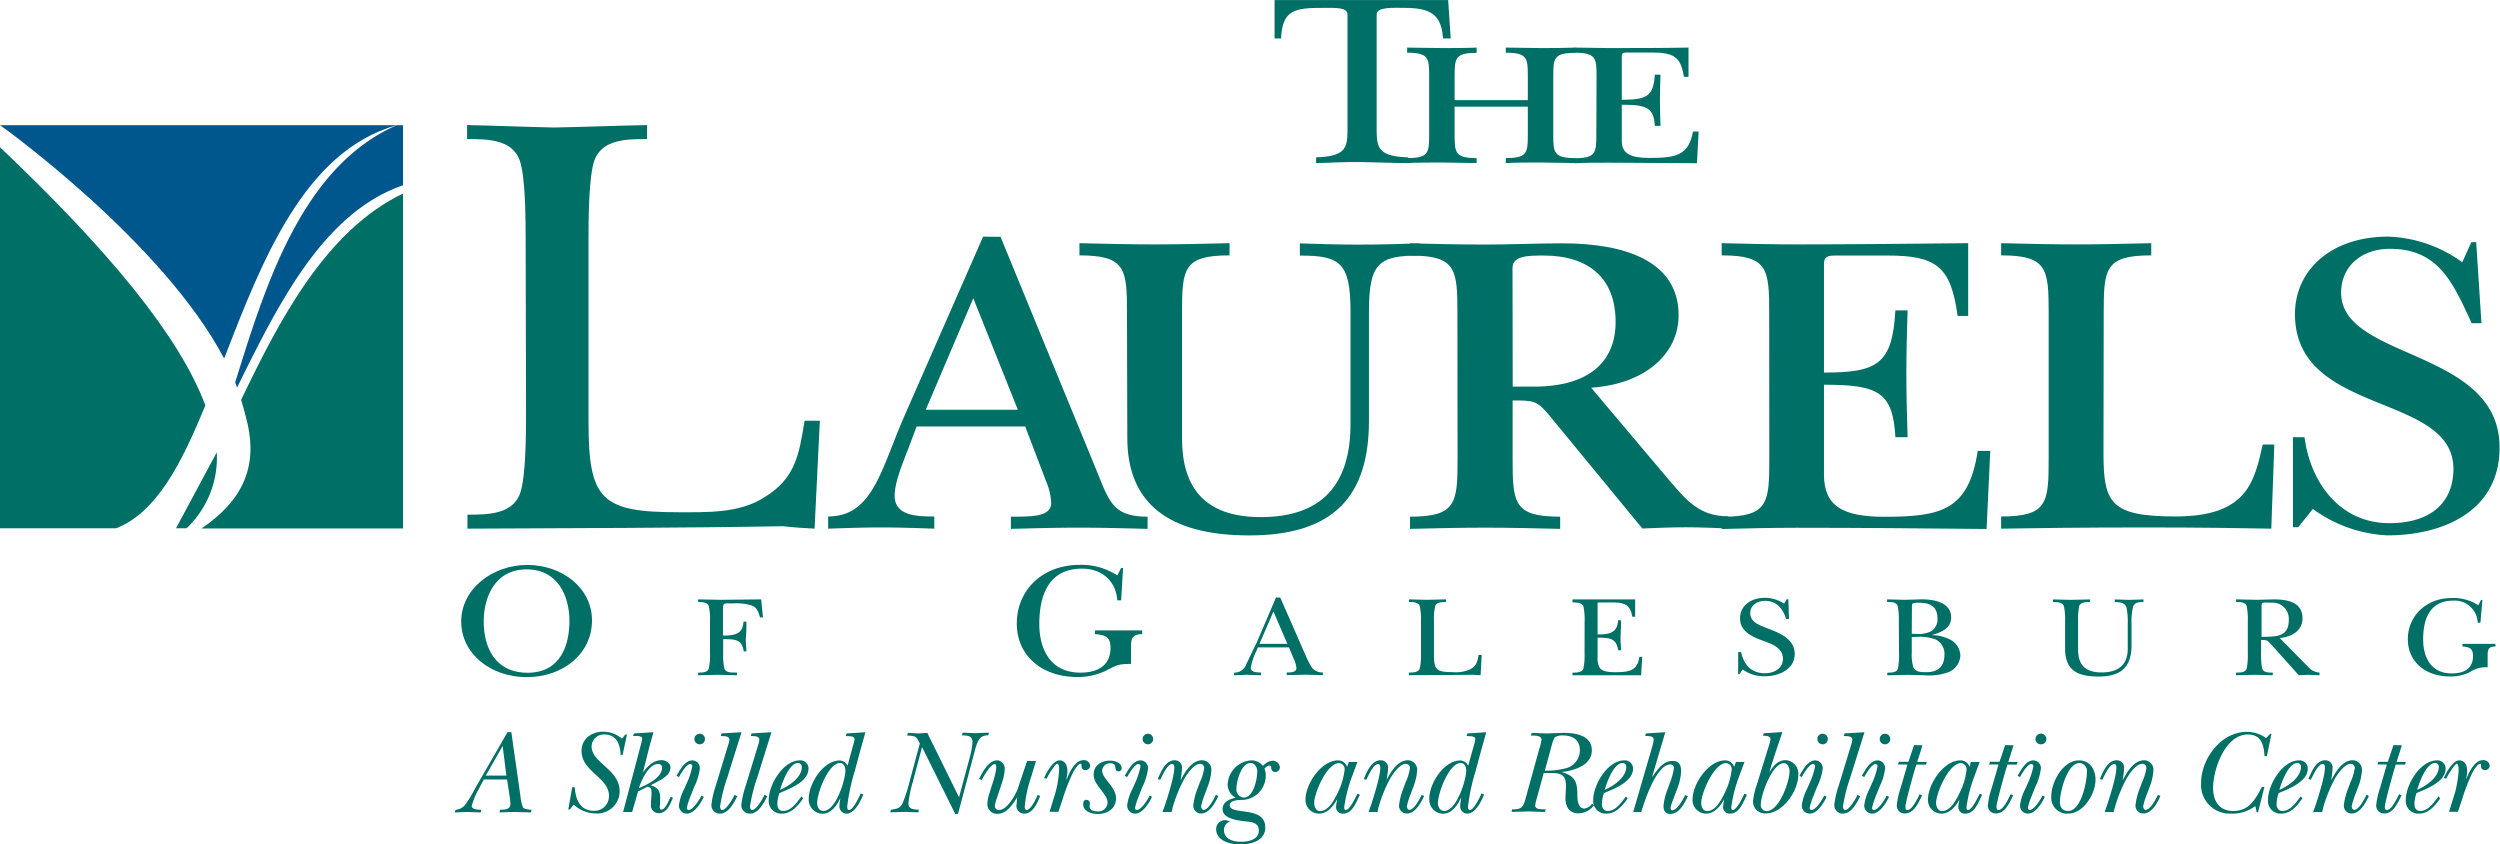 <svg id="Layer_1" data-name="Layer 1" xmlns="http://www.w3.org/2000/svg" viewBox="0 0 473.32 159.86"><defs><style>.cls-1,.cls-4{fill:#007066;}.cls-2,.cls-3{fill:#00578e;}.cls-3,.cls-4{fill-rule:evenodd;}</style></defs><title>Logo-LaurelsGalesburg</title><path class="cls-1" d="M166.74,214.83a7.57,7.57,0,0,0,.46,2c.31.43,1.15.43,1.63.48l-.14.5-3-.09c-1,0-2,.06-2.93.09l.11-.5c.89-.07,1.95,0,1.95-1.11a9.32,9.32,0,0,0-.13-1.37l-.5-3.26h-4.4l-1,1.88a14,14,0,0,0-1.3,3.15c0,.71,1.43.68,1.84.71l-.13.5-2.59-.09-2.31.09.13-.5a2.62,2.62,0,0,0,1.77-.87,21.38,21.38,0,0,0,1.91-3.13l6.17-10.71H165Zm-2.68-4-.7-5.61-3.2,5.61Z" transform="translate(-68.19 -63.99)"/><path class="cls-1" d="M186.6,203.05h.29l-.82,3.86h-.38c-.07-2.18-.91-3.86-3.07-3.86a2.3,2.3,0,0,0-2.42,2.29c0,3.09,5.31,4.31,5.31,8.46A4.25,4.25,0,0,1,181,218a6.2,6.2,0,0,1-4.2-1.68l-.72.93h-.3l.75-4.22H177c.18,2.38,1,4.47,3.72,4.47a2.75,2.75,0,0,0,2.76-2.86c0-3.47-5.19-4.56-5.19-8.47,0-2.31,1.93-3.65,4.08-3.65a5.4,5.4,0,0,1,3.56,1.32Z" transform="translate(-68.19 -63.99)"/><path class="cls-1" d="M189,213.83l-1.13,3.9h-1.71l3.45-13.07a3.56,3.56,0,0,0,.16-.84c0-.63-1.45-.48-1.72-.48l.16-.49,3.7-.23c-.25.93-.53,1.86-.78,2.79l-1.22,4.86,0,0c.82-1.16,2-2.36,3.52-2.36.79,0,1.7.55,1.7,1.38,0,1.78-2.45,2.59-3.74,3.39,1.66.45,1.86,1.4,1.77,2.92l0,.66c-.05.27-.19,1,.29,1,.75,0,1.38-1.83,1.73-2.42l.43.18c-.55,1.22-1.12,2.93-2.73,2.93a1.46,1.46,0,0,1-1.45-1.57c0-.77.11-1.54.11-2.31s-.11-1-.77-1.14Zm4.54-4.5a.68.68,0,0,0-.75-.7c-1.77,0-3.2,3.11-3.63,4.56C190.68,212.58,193.54,211.22,193.54,209.33Z" transform="translate(-68.19 -63.99)"/><path class="cls-1" d="M198.42,211.81a14.39,14.39,0,0,0,.84-2.72.42.42,0,0,0-.39-.46c-.7,0-1.81,1.86-2.13,2.48l-.46-.25c.66-1.12,1.59-2.91,3-2.91a1.46,1.46,0,0,1,1.41,1.54,10.86,10.86,0,0,1-1.07,3.48l-.72,1.83a12.27,12.27,0,0,0-.68,2.16.37.37,0,0,0,.34.38c.86,0,2.09-2,2.43-2.72l.45.23c-.57,1.18-1.75,3.18-3.22,3.18a1.51,1.51,0,0,1-1.48-1.64,9.56,9.56,0,0,1,1-3.06Zm1.24-7.9a1,1,0,1,1,1,1A1,1,0,0,1,199.66,203.91Z" transform="translate(-68.19 -63.99)"/><path class="cls-1" d="M205.88,211.22a29.55,29.55,0,0,0-1.36,5.47c0,.27.09.65.43.65.75,0,2-2.17,2.32-2.85l.52.25c-.66,1.24-1.64,3.29-3.31,3.29a1.59,1.59,0,0,1-1.59-1.8,18,18,0,0,1,.86-3.63l2.31-7.6a4.22,4.22,0,0,0,.23-.93c0-.82-1.11-.68-1.63-.73l.13-.49,3.79-.23Z" transform="translate(-68.19 -63.99)"/><path class="cls-1" d="M211.55,211.22a29.55,29.55,0,0,0-1.36,5.47c0,.27.09.65.43.65.75,0,2-2.17,2.32-2.85l.52.25c-.66,1.24-1.63,3.29-3.31,3.29a1.59,1.59,0,0,1-1.59-1.8,18,18,0,0,1,.86-3.63l2.32-7.6a4.84,4.84,0,0,0,.22-.93c0-.82-1.11-.68-1.63-.73l.14-.49,3.78-.23Z" transform="translate(-68.19 -63.99)"/><path class="cls-1" d="M220.27,215.1c-.93,1.38-2.23,2.93-4,2.93a2.39,2.39,0,0,1-2.54-2.59c0-2.86,2.72-7.49,5.9-7.49a1.53,1.53,0,0,1,1.63,1.57c0,2.38-3.34,3.72-5.15,4.47l-.36.16a6.85,6.85,0,0,0-.39,2.08c0,.71.34,1.3,1.11,1.3,1.52,0,2.61-1.64,3.43-2.73Zm-.3-5.9a.67.67,0,0,0-.7-.75c-1.66,0-3,3.72-3.38,5.08C217.5,212.83,220,211.22,220,209.2Z" transform="translate(-68.19 -63.99)"/><path class="cls-1" d="M229.68,205.18a8.34,8.34,0,0,0,.3-1.27c0-.63-1.2-.52-1.66-.57l.16-.49,3.56-.23-1.09,3.9-.95,3.54a36.85,36.85,0,0,0-1.41,6.63c0,.22,0,.65.37.65.75,0,1.9-2.45,2.18-3.13l.49.19c-.47,1.24-1.63,3.63-3.17,3.63a1.37,1.37,0,0,1-1.34-1.53,7.68,7.68,0,0,1,.2-1.45l0,0c-.66,1.31-1.7,3-3.38,3a2.66,2.66,0,0,1-2.63-2.91c0-2.79,2.74-7.17,5.87-7.17a1.71,1.71,0,0,1,1.48,1ZM222.9,216c0,.72.34,1.52,1.2,1.52,2.34,0,4.15-5.9,4.15-7.65,0-.64-.29-1.43-1-1.43C225,208.45,222.9,214.17,222.9,216Z" transform="translate(-68.19 -63.99)"/><path class="cls-1" d="M242.34,204.75c-.74-1.38-.74-1.43-2.4-1.5l.14-.5,2,.1,1.68-.1,6,12.19,2-7.42a15.59,15.59,0,0,0,.55-3c0-1.27-.93-1.25-2-1.32l.14-.5,2.43.1,2.54-.1-.11.5c-1.68,0-2,1.07-2.45,2.5l-3.29,12.39h-.53l-6.28-12.66L241,212.06a23,23,0,0,0-.82,4c0,1.2,1.07,1.18,2,1.23l-.14.5-2.67-.09-2.61.09.11-.5c1-.14,1.68-.21,2.18-1.18a28.06,28.06,0,0,0,1.38-4.27Z" transform="translate(-68.19 -63.99)"/><path class="cls-1" d="M256.87,215.26a5.14,5.14,0,0,0-.32,1.34.73.73,0,0,0,.81.74c1.48,0,2.93-2.63,3.45-3.81l1.84-5.47h1.68l-.86,2.86a24.35,24.35,0,0,0-1.27,5.77c0,.22.07.65.38.65.75,0,1.84-2.17,2.05-2.85l.49.18c-.45,1.25-1.4,3.36-2.94,3.36a1.46,1.46,0,0,1-1.53-1.73c.05-.45.07-.93.12-1.38l0,0c-.81,1.34-2,3.16-3.74,3.16a1.85,1.85,0,0,1-1.91-1.89,7,7,0,0,1,.43-2.11l.41-1.34a16.51,16.51,0,0,0,.82-3.08c0-.23.16-1-.25-1-.84,0-2.13,2.36-2.47,3l-.48-.22c.64-1.32,1.77-3.5,3.45-3.5a1.55,1.55,0,0,1,1.38,1.68,9.62,9.62,0,0,1-.54,2.63Z" transform="translate(-68.19 -63.99)"/><path class="cls-1" d="M265.87,211.29c.41-1,1.71-3.34,2.91-3.34s1.52,1.2,1.5,2.11c0,.5-.14,1-.19,1.5l.05,0c.48-1.27,1.57-3.65,3.18-3.65a1.16,1.16,0,0,1,1.27,1.05.87.87,0,0,1-.89.83.7.7,0,0,1-.75-.72c0-.14.05-.48-.16-.48-.47,0-1.24,1.23-1.42,1.59a37.35,37.35,0,0,0-2.07,5.36l-.73,2.15H266.9l1.15-3.74a21.46,21.46,0,0,0,.66-4.11c0-.2.05-1.25-.36-1.25s-1.8,2.32-2,2.84Z" transform="translate(-68.19 -63.99)"/><path class="cls-1" d="M278.35,208c.84,0,2.2.36,2.2,1.43a.55.55,0,0,1-.56.59c-1.16,0,0-1.52-1.61-1.52a1.45,1.45,0,0,0-1.52,1.38c0,1.59,2.58,3,2.63,5.22,0,2-1.64,3-3.47,3-1.12,0-2.75-.46-2.75-1.84,0-.43.14-.84.59-.84a.68.68,0,0,1,.68.68c0,.2-.07.41-.07.61,0,.68.87.89,1.41.89a1.74,1.74,0,0,0,2-1.71c0-1.58-2.63-3.24-2.63-5.19C275.22,208.88,276.72,208,278.35,208Z" transform="translate(-68.19 -63.99)"/><path class="cls-1" d="M283.28,211.81a14.39,14.39,0,0,0,.84-2.72.42.42,0,0,0-.39-.46c-.7,0-1.82,1.86-2.13,2.48l-.46-.25c.66-1.12,1.59-2.91,3-2.91a1.46,1.46,0,0,1,1.41,1.54,10.86,10.86,0,0,1-1.07,3.48l-.72,1.83a12.27,12.27,0,0,0-.68,2.16.37.37,0,0,0,.34.38c.86,0,2.09-2,2.43-2.72l.45.23c-.57,1.18-1.75,3.18-3.22,3.18a1.51,1.51,0,0,1-1.48-1.64,9.56,9.56,0,0,1,1-3.06Zm1.24-7.9a1,1,0,1,1,1,1A1,1,0,0,1,284.52,203.91Z" transform="translate(-68.19 -63.99)"/><path class="cls-1" d="M290,217.73h-1.71l.5-1.43c.53-1.59,1.73-5.38,1.73-6.94,0-.25,0-.73-.43-.73-.91,0-1.89,2.34-2.25,3l-.45-.16c.59-1.32,1.43-3.54,3.2-3.54a1.38,1.38,0,0,1,1.38,1.57,14.34,14.34,0,0,1-.18,1.68l-.07.4.05.05c.77-1.5,2.08-3.7,4-3.7a1.78,1.78,0,0,1,1.77,1.84,10.42,10.42,0,0,1-.77,3.33l-.41,1.09a15.71,15.71,0,0,0-.77,2.45c0,.25.16.68.48.68.91,0,2-2.13,2.31-2.85l.48.22c-.59,1.25-1.68,3.32-3.24,3.32a1.47,1.47,0,0,1-1.5-1.62,12.2,12.2,0,0,1,.84-3.2l.41-1.11a9.56,9.56,0,0,0,.81-2.7.77.77,0,0,0-.77-.77c-1.22,0-2.54,2-3.06,2.93a27.26,27.26,0,0,0-2.18,5.47Z" transform="translate(-68.19 -63.99)"/><path class="cls-1" d="M303,223.86c-1.86,0-4.56-.64-4.56-2.91a1.68,1.68,0,0,1,1.68-1.68,1.83,1.83,0,0,1,.91.28,1.62,1.62,0,0,0-1.11,1.56c0,1.79,1.75,2.25,3.27,2.25,1.36,0,3.33-.41,3.33-2.11s-1.7-1.64-2.86-1.79-4-.48-4-2.27c0-1.37,1.34-1.93,2.47-2.16a2.94,2.94,0,0,1-1.52-2.43,4.81,4.81,0,0,1,4.43-4.65,2.73,2.73,0,0,1,2.27,1.07,2.58,2.58,0,0,1,1.77-1,1.36,1.36,0,0,1,1.43,1.23.91.91,0,0,1-.89.91.77.77,0,0,1-.75-.68c0-.28,0-.55-.34-.55s-.7.34-.95.57a3.11,3.11,0,0,1,.25,1.2,4.62,4.62,0,0,1-4.36,4.74c-.65,0-2.45,0-2.45,1,0,2,6.72,0,6.72,4.22C307.76,223.15,305.08,223.86,303,223.86Zm3.23-13.78c0-.79-.43-1.63-1.3-1.63-1.74,0-2.65,3.49-2.65,4.88a1.49,1.49,0,0,0,1.41,1.66C305.51,215,306.22,211.49,306.22,210.08Z" transform="translate(-68.19 -63.99)"/><path class="cls-1" d="M323.57,208.25h1.62l-1,2.7a26.3,26.3,0,0,0-1.5,5.85c0,.2,0,.54.29.54.78,0,1.86-2.4,2.21-3.08l.47.2c-.68,1.32-1.41,3.57-3.15,3.57a1.23,1.23,0,0,1-1.36-1.3,7.56,7.56,0,0,1,.2-1.29l-.05-.05c-.7,1.25-1.81,2.64-3.38,2.64a2.56,2.56,0,0,1-2.56-2.68c0-2.93,3-7.4,6.15-7.4a1.78,1.78,0,0,1,1.72,1.23ZM317,216c0,.68.32,1.55,1.12,1.55,1.61,0,2.72-2.16,3.33-3.45a12.79,12.79,0,0,0,1.32-4.43,1.13,1.13,0,0,0-1.07-1.2C319.42,208.45,317,214.15,317,216Z" transform="translate(-68.19 -63.99)"/><path class="cls-1" d="M329,217.73h-1.7l.5-1.43c.52-1.59,1.72-5.38,1.72-6.94,0-.25,0-.73-.43-.73-.9,0-1.88,2.34-2.24,3l-.46-.16c.59-1.32,1.43-3.54,3.2-3.54a1.39,1.39,0,0,1,1.39,1.57,14.4,14.4,0,0,1-.19,1.68l-.06.4,0,.05c.77-1.5,2.09-3.7,4-3.7a1.79,1.79,0,0,1,1.77,1.84,10.69,10.69,0,0,1-.77,3.33l-.41,1.09a14.72,14.72,0,0,0-.77,2.45c0,.25.16.68.48.68.9,0,2-2.13,2.31-2.85l.48.22c-.59,1.25-1.68,3.32-3.25,3.32a1.46,1.46,0,0,1-1.49-1.62,12.58,12.58,0,0,1,.83-3.2l.41-1.11a9.58,9.58,0,0,0,.82-2.7.77.77,0,0,0-.77-.77c-1.23,0-2.54,2-3.07,2.93a27.23,27.23,0,0,0-2.17,5.47Z" transform="translate(-68.19 -63.99)"/><path class="cls-1" d="M347.22,205.18a8.3,8.3,0,0,0,.29-1.27c0-.63-1.2-.52-1.65-.57l.15-.49,3.57-.23-1.09,3.9-.95,3.54a36,36,0,0,0-1.41,6.63c0,.22,0,.65.36.65.75,0,1.91-2.45,2.18-3.13l.5.19c-.48,1.24-1.63,3.63-3.18,3.63a1.37,1.37,0,0,1-1.34-1.53,7.68,7.68,0,0,1,.21-1.45l-.05,0c-.66,1.31-1.7,3-3.38,3a2.66,2.66,0,0,1-2.63-2.91c0-2.79,2.74-7.17,5.88-7.17a1.7,1.7,0,0,1,1.47,1ZM340.43,216c0,.72.34,1.52,1.21,1.52,2.33,0,4.15-5.9,4.15-7.65,0-.64-.3-1.43-1.05-1.43C342.52,208.45,340.43,214.17,340.43,216Z" transform="translate(-68.19 -63.99)"/><path class="cls-1" d="M359.61,205.8a10.38,10.38,0,0,0,.43-1.75c0-.91-1.45-.77-2-.8l.14-.5,2.9.1,2.77-.1c2.27-.06,5.72.3,5.72,3.32,0,2.86-3.47,3.85-5.74,4.08v0c2.49.7,3,1.84,3,4.26,0,.93.07,2.66,1.34,2.66a2,2,0,0,0,1.43-.91l.4.25a3.72,3.72,0,0,1-3,1.57c-1.79,0-2.49-1.46-2.42-3l.09-2.13c0-2.16-.87-2.5-2.84-2.5l-1.38,0-1.18,4.36a12.4,12.4,0,0,0-.43,1.75c0,.86,1.18.72,2,.75l-.16.5c-1,0-2.06-.07-3.15-.09l-3.16.09.12-.5c2,.09,2.15-.64,2.61-2.32Zm1.06,4.1a14.91,14.91,0,0,0,4.16-.5A3.51,3.51,0,0,0,367.3,206c0-2-1.43-2.77-3.25-2.77a2.73,2.73,0,0,0-1.52.37,5.36,5.36,0,0,0-.45,1.11Z" transform="translate(-68.19 -63.99)"/><path class="cls-1" d="M376.37,215.1c-.93,1.38-2.22,2.93-4,2.93a2.39,2.39,0,0,1-2.54-2.59c0-2.86,2.73-7.49,5.9-7.49a1.54,1.54,0,0,1,1.64,1.57c0,2.38-3.34,3.72-5.15,4.47l-.37.16a7.16,7.16,0,0,0-.38,2.08c0,.71.34,1.3,1.11,1.3,1.52,0,2.61-1.64,3.43-2.73Zm-.29-5.9a.67.67,0,0,0-.7-.75c-1.66,0-3,3.72-3.38,5.08C373.61,212.83,376.08,211.22,376.08,209.2Z" transform="translate(-68.19 -63.99)"/><path class="cls-1" d="M384.36,212.17a12.31,12.31,0,0,0,.75-2.74.66.66,0,0,0-.68-.71c-2.47,0-4.56,6.11-5.13,7.83l-.38,1.18H377.4l3.6-12.37a7,7,0,0,0,.28-1.29c0-.73-.75-.7-1.28-.73h-.33l.13-.49,3.68-.23L381,211l.05.05c.88-1.27,2-3,3.81-3,1.27,0,1.63.86,1.61,2a10.14,10.14,0,0,1-.72,3.22l-1,2.68c-.07.21-.59,1.45.07,1.45.9,0,2.06-2.13,2.42-2.88l.5.21c-.57,1.31-1.65,3.36-3.29,3.36-1,0-1.31-.66-1.31-1.5a11,11,0,0,1,.77-3.16Z" transform="translate(-68.19 -63.99)"/><path class="cls-1" d="M396.86,208.25h1.61l-1,2.7a25.77,25.77,0,0,0-1.5,5.85c0,.2,0,.54.29.54.77,0,1.86-2.4,2.2-3.08l.48.2c-.68,1.32-1.41,3.57-3.15,3.57a1.24,1.24,0,0,1-1.37-1.3,7.55,7.55,0,0,1,.21-1.29l-.05-.05c-.7,1.25-1.81,2.64-3.38,2.64a2.56,2.56,0,0,1-2.56-2.68c0-2.93,3-7.4,6.15-7.4a1.78,1.78,0,0,1,1.72,1.23ZM390.28,216c0,.68.32,1.55,1.11,1.55,1.62,0,2.73-2.16,3.34-3.45a13,13,0,0,0,1.32-4.43,1.13,1.13,0,0,0-1.07-1.2C392.71,208.45,390.28,214.15,390.28,216Z" transform="translate(-68.19 -63.99)"/><path class="cls-1" d="M404.24,206.77l-1.05,3.34.05,0c.66-1.09,1.59-2.2,3-2.2a2.54,2.54,0,0,1,2.41,2.81c0,3-2.91,7.27-6.13,7.27a2.25,2.25,0,0,1-2.43-2.36,15.19,15.19,0,0,1,.8-3.36l2.22-7.15a6.76,6.76,0,0,0,.28-1.16c0-.7-1-.66-1.41-.66l.13-.49,3.54-.23ZM407,210c0-.64-.33-1.52-1.06-1.52-2.25,0-4.38,6-4.38,7.83a1.12,1.12,0,0,0,1.09,1.25C405.05,217.53,407,212,407,210Z" transform="translate(-68.19 -63.99)"/><path class="cls-1" d="M411,211.81a13.7,13.7,0,0,0,.84-2.72.42.42,0,0,0-.39-.46c-.7,0-1.81,1.86-2.13,2.48l-.45-.25c.66-1.12,1.59-2.91,3-2.91a1.46,1.46,0,0,1,1.41,1.54,10.86,10.86,0,0,1-1.07,3.48l-.73,1.83a13.17,13.17,0,0,0-.68,2.16.37.37,0,0,0,.34.38c.87,0,2.09-2,2.43-2.72l.45.23c-.56,1.18-1.74,3.18-3.22,3.18a1.5,1.5,0,0,1-1.47-1.64,9.32,9.32,0,0,1,1-3.06Zm1.25-7.9a1,1,0,1,1,1,1A1,1,0,0,1,412.27,203.91Z" transform="translate(-68.19 -63.99)"/><path class="cls-1" d="M418.49,211.22a28.82,28.82,0,0,0-1.37,5.47c0,.27.09.65.44.65.74,0,2-2.17,2.31-2.85l.52.25c-.66,1.24-1.63,3.29-3.31,3.29a1.59,1.59,0,0,1-1.59-1.8,18,18,0,0,1,.86-3.63l2.32-7.6a4.2,4.2,0,0,0,.22-.93c0-.82-1.11-.68-1.63-.73l.14-.49,3.79-.23Z" transform="translate(-68.19 -63.99)"/><path class="cls-1" d="M422.82,211.81a14.39,14.39,0,0,0,.84-2.72.42.42,0,0,0-.39-.46c-.7,0-1.81,1.86-2.13,2.48l-.45-.25c.66-1.12,1.59-2.91,3-2.91a1.46,1.46,0,0,1,1.4,1.54,10.84,10.84,0,0,1-1.06,3.48l-.73,1.83a13.17,13.17,0,0,0-.68,2.16.37.37,0,0,0,.34.38c.86,0,2.09-2,2.43-2.72l.45.23c-.56,1.18-1.74,3.18-3.22,3.18a1.5,1.5,0,0,1-1.47-1.64,9.54,9.54,0,0,1,1-3.06Zm1.25-7.9a1,1,0,1,1,1,1A1,1,0,0,1,424.07,203.91Z" transform="translate(-68.19 -63.99)"/><path class="cls-1" d="M432.17,205.09l-1,3.16H433l-.16.5H431l-.18.58c-.34,1.12-1.88,6.59-1.88,7.4,0,.32,0,.61.39.61.93,0,1.92-2.24,2.31-3l.45.25c-.65,1.3-1.49,3.41-3.26,3.41a1.47,1.47,0,0,1-1.52-1.53,14.27,14.27,0,0,1,.72-3.29l1.3-4.46h-1.8l.18-.5h1.8l1.06-3.16Z" transform="translate(-68.19 -63.99)"/><path class="cls-1" d="M441.33,208.25H443l-1,2.7a26.3,26.3,0,0,0-1.5,5.85c0,.2,0,.54.3.54.77,0,1.86-2.4,2.2-3.08l.47.2c-.68,1.32-1.4,3.57-3.15,3.57a1.23,1.23,0,0,1-1.36-1.3,7.56,7.56,0,0,1,.2-1.29l0-.05c-.71,1.25-1.82,2.64-3.38,2.64a2.57,2.57,0,0,1-2.57-2.68c0-2.93,3-7.4,6.15-7.4a1.8,1.8,0,0,1,1.73,1.23ZM434.75,216c0,.68.32,1.55,1.12,1.55,1.61,0,2.72-2.16,3.33-3.45a12.79,12.79,0,0,0,1.32-4.43,1.13,1.13,0,0,0-1.07-1.2C437.18,208.45,434.75,214.15,434.75,216Z" transform="translate(-68.19 -63.99)"/><path class="cls-1" d="M449.41,205.09l-1,3.16h1.77l-.16.5h-1.77l-.18.58c-.34,1.12-1.89,6.59-1.89,7.4,0,.32.05.61.39.61.93,0,1.93-2.24,2.31-3l.46.25c-.66,1.3-1.5,3.41-3.27,3.41a1.47,1.47,0,0,1-1.52-1.53,13.79,13.79,0,0,1,.73-3.29l1.29-4.46h-1.79l.18-.5h1.79l1.07-3.16Z" transform="translate(-68.19 -63.99)"/><path class="cls-1" d="M452.32,211.81a14.39,14.39,0,0,0,.84-2.72.42.42,0,0,0-.39-.46c-.7,0-1.81,1.86-2.13,2.48l-.45-.25c.65-1.12,1.58-2.91,3-2.91a1.46,1.46,0,0,1,1.4,1.54,11.1,11.1,0,0,1-1.06,3.48l-.73,1.83a12.27,12.27,0,0,0-.68,2.16.37.37,0,0,0,.34.38c.86,0,2.09-2,2.43-2.72l.45.23c-.57,1.18-1.75,3.18-3.22,3.18a1.51,1.51,0,0,1-1.48-1.64,9.56,9.56,0,0,1,1-3.06Zm1.25-7.9a1,1,0,1,1,2.06,0,1,1,0,0,1-1,1A1,1,0,0,1,453.57,203.91Z" transform="translate(-68.19 -63.99)"/><path class="cls-1" d="M456.56,214.71c0-2.63,2.18-6.76,5.24-6.76,2.11,0,3.13,1.77,3.13,3.68,0,2.65-2.27,6.4-5.22,6.4A3,3,0,0,1,456.56,214.71Zm6.74-4.58a1.5,1.5,0,0,0-1.38-1.68c-2.39,0-3.73,5.51-3.73,7.37,0,1,.48,1.71,1.55,1.71C462.23,217.53,463.3,212,463.3,210.13Z" transform="translate(-68.19 -63.99)"/><path class="cls-1" d="M468.36,217.73h-1.7l.5-1.43c.52-1.59,1.72-5.38,1.72-6.94,0-.25,0-.73-.43-.73-.91,0-1.88,2.34-2.25,3l-.45-.16c.59-1.32,1.43-3.54,3.2-3.54a1.38,1.38,0,0,1,1.38,1.57,14.34,14.34,0,0,1-.18,1.68l-.07.4.05.05c.77-1.5,2.09-3.7,4-3.7a1.79,1.79,0,0,1,1.77,1.84,10.69,10.69,0,0,1-.77,3.33l-.41,1.09a14.72,14.72,0,0,0-.77,2.45c0,.25.16.68.47.68.91,0,2-2.13,2.32-2.85l.47.22C476.66,216,475.58,218,474,218a1.47,1.47,0,0,1-1.5-1.62,12.61,12.61,0,0,1,.84-3.2l.41-1.11a9.58,9.58,0,0,0,.82-2.7.77.77,0,0,0-.78-.77c-1.22,0-2.54,2-3.06,2.93a27.87,27.87,0,0,0-2.18,5.47Z" transform="translate(-68.19 -63.99)"/><path class="cls-1" d="M495.7,217.78h-.25l-.27-1.18a7.22,7.22,0,0,1-4.61,1.43,5.43,5.43,0,0,1-5.65-5.77c0-4.65,3.77-9.71,8.69-9.71a6.21,6.21,0,0,1,3.61,1.18l.79-.82h.23l-.86,4.22h-.45c-.14-2.15-.62-4.08-3.18-4.08-4.27,0-6.56,6.6-6.56,10.1,0,2.49,1.14,4.38,3.84,4.38,3,0,4.15-2.2,5.4-4.54h.47Z" transform="translate(-68.19 -63.99)"/><path class="cls-1" d="M504.12,215.1c-.93,1.38-2.23,2.93-4,2.93a2.39,2.39,0,0,1-2.54-2.59c0-2.86,2.72-7.49,5.9-7.49a1.53,1.53,0,0,1,1.63,1.57c0,2.38-3.33,3.72-5.15,4.47l-.36.16a6.85,6.85,0,0,0-.39,2.08c0,.71.34,1.3,1.11,1.3,1.52,0,2.61-1.64,3.43-2.73Zm-.3-5.9a.67.67,0,0,0-.7-.75c-1.66,0-3,3.72-3.38,5.08C501.35,212.83,503.82,211.22,503.82,209.2Z" transform="translate(-68.19 -63.99)"/><path class="cls-1" d="M507.84,217.73h-1.7l.5-1.43c.52-1.59,1.72-5.38,1.72-6.94,0-.25,0-.73-.43-.73-.91,0-1.88,2.34-2.25,3l-.45-.16c.59-1.32,1.43-3.54,3.2-3.54a1.38,1.38,0,0,1,1.38,1.57,14.34,14.34,0,0,1-.18,1.68l-.07.4.05.05c.77-1.5,2.09-3.7,4-3.7a1.79,1.79,0,0,1,1.77,1.84,10.69,10.69,0,0,1-.77,3.33l-.41,1.09a14.72,14.72,0,0,0-.77,2.45c0,.25.16.68.47.68.91,0,2-2.13,2.32-2.85l.47.22c-.59,1.25-1.67,3.32-3.24,3.32a1.47,1.47,0,0,1-1.5-1.62,12.61,12.61,0,0,1,.84-3.2l.41-1.11a9.58,9.58,0,0,0,.82-2.7.77.77,0,0,0-.77-.77c-1.23,0-2.55,2-3.07,2.93A27.87,27.87,0,0,0,508,217Z" transform="translate(-68.19 -63.99)"/><path class="cls-1" d="M522.93,205.09l-1,3.16h1.77l-.16.5h-1.77l-.18.58c-.34,1.12-1.88,6.59-1.88,7.4,0,.32,0,.61.38.61.93,0,1.93-2.24,2.32-3l.45.25c-.66,1.3-1.5,3.41-3.26,3.41a1.48,1.48,0,0,1-1.53-1.53,14.29,14.29,0,0,1,.73-3.29l1.29-4.46h-1.79l.18-.5h1.8l1.06-3.16Z" transform="translate(-68.19 -63.99)"/><path class="cls-1" d="M530.21,215.1c-.93,1.38-2.22,2.93-4,2.93a2.39,2.39,0,0,1-2.54-2.59c0-2.86,2.72-7.49,5.9-7.49a1.54,1.54,0,0,1,1.64,1.57c0,2.38-3.34,3.72-5.16,4.47l-.36.16a7.16,7.16,0,0,0-.38,2.08c0,.71.34,1.3,1.11,1.3,1.52,0,2.61-1.64,3.42-2.73Zm-.29-5.9a.67.67,0,0,0-.71-.75c-1.65,0-3,3.72-3.38,5.08C527.44,212.83,529.92,211.22,529.92,209.2Z" transform="translate(-68.19 -63.99)"/><path class="cls-1" d="M530.89,211.29c.41-1,1.7-3.34,2.91-3.34s1.52,1.2,1.49,2.11c0,.5-.13,1-.18,1.5l0,0c.47-1.27,1.56-3.65,3.17-3.65a1.16,1.16,0,0,1,1.28,1.05.87.87,0,0,1-.89.83.7.7,0,0,1-.75-.72c0-.14,0-.48-.16-.48-.47,0-1.25,1.23-1.43,1.59a37.3,37.3,0,0,0-2.06,5.36l-.73,2.15h-1.68l1.16-3.74a21.46,21.46,0,0,0,.66-4.11c0-.2,0-1.25-.36-1.25s-1.8,2.32-2,2.84Z" transform="translate(-68.19 -63.99)"/><path class="cls-1" d="M167.71,109.6c0-3.69,0-12.24-1.16-15.35-1.5-3.93-6.24-3.93-9.93-3.93V87.67c5.54.11,11,.35,16.52.46,5.89-.11,11.66-.35,17.56-.46v2.65c-3.7,0-8.44,0-9.94,3.93-1.15,3.11-1.15,11.66-1.15,15.35v34.17c0,14.77,2.31,17.2,17,17.2,5.43,0,11.66.23,16.4-2.89,5.78-3.58,6.47-8,7.51-14.43h2.89l-1,20.43c-2-.11-4-.23-6-.46-19.87.35-39.85.35-59.72.46v-2.65c3.69,0,8.43,0,9.93-3.93,1.16-3.11,1.16-11.66,1.16-15.35Z" transform="translate(-68.19 -63.99)"/><path class="cls-1" d="M243.46,141.57l9-21.12,8.44,21.12Zm10.86-32.78L239.53,142.5c-4.5,10.16-6,19.27-14.55,19.27v2.31c3.35-.11,6.7-.23,10.05-.23s6.7.12,10.05.23v-2.31c-3,0-7.51,0-7.51-3.92,0-2.54,1.5-6.12,2.66-9.12l1.5-4h20.56l4,10.5a11.57,11.57,0,0,1,.92,3.93c0,2.65-3.47,2.65-7.63,2.65v2.31c4.28-.11,8.55-.23,12.83-.23s8.66.12,13.05.23v-2.31c-6.81,0-7.28-3-10.05-9.69l-17.79-43.29Z" transform="translate(-68.19 -63.99)"/><path class="cls-1" d="M281.56,123.34c0-8.43-.23-11-9-11v-2.31c4.74.12,9.47.23,14.21.23s9.47-.11,14.21-.23v2.31c-8.78,0-9,2.54-9,11V147c0,8.77,3.81,14.89,14.9,14.89,11.67,0,17-6.23,17-17.66V123c0-9.35-2-10.62-9.59-10.62v-2.31c3.7.12,7.28.23,11,.23,4.39,0,8-.11,11.67-.23v2.31c-7.63,0-9.59,1.27-9.59,10.62v20.66c0,14.2-6.59,21.7-22.65,21.7-15.48,0-23.1-6.23-23.1-18.47Z" transform="translate(-68.19 -63.99)"/><path class="cls-1" d="M354.55,114.68c0-2.31,3.11-2.31,5.89-2.31,8.66,0,13.63,4.39,13.63,12.58,0,7.5-5,12.24-15.48,12.24h-4Zm-10.4,36.13c0,8.42-.23,11-9,11v2.31c4.73-.11,9.47-.23,14.21-.23s9.47.12,14.21.23v-2.31c-8.78,0-9-2.54-9-11v-11c4,0,4.62,0,7,2.89l17.56,21.35c2.77-.11,5.43-.23,8.2-.23s5.43.12,8.09.23v-2.31c-5.31,0-7.74-2.77-11.09-6.69l-14.9-17.66C379.61,136.73,386,131,386,123.68c0-10.16-9.94-13.62-22-13.62-4.85,0-9.82.23-14.67.23s-9.48-.11-14.21-.23v2.31c8.78,0,9,2.54,9,11Z" transform="translate(-68.19 -63.99)"/><path class="cls-1" d="M403.15,123.34c0-8.43-.23-11-9-11v-2.31c4.74.12,9.48.23,14.21.23,9.48,0,21.84-.11,32.46-.23V123.8h-2c-1.27-9.35-4-11.43-13.29-11.43h-9.93c-1.5,0-2.08.35-2.08,1.5v20.66c10.17,0,12.94-1.61,13.52-11.77h2.31c-.12,3.92-.23,8-.23,12s.11,8,.23,12h-2.31c-.47-8.54-3.24-9.93-13.52-9.93v17c0,6,3.58,8,11.44,8,10.86,0,15.94-1.27,17.67-12.46H445l-.69,14.77c-11.78-.11-23.91-.23-35.93-.23-4.73,0-9.47.12-14.21.23v-2.31c8.78,0,9-2.54,9-11Z" transform="translate(-68.19 -63.99)"/><path class="cls-1" d="M466.44,149.88c0,9.35,1.38,11.89,13.63,11.89,13.63,0,14.9-6.58,16.52-13.62h2.19l-.57,15.93c-6.24-.11-13.17-.23-24-.23-11.56,0-20.91.12-27.15.23v-2.31c8.78,0,9-2.54,9-11V123.34c0-8.43-.23-11-9-11v-2.31c4.74.12,9.47.23,14.21.23s9.47-.11,14.21-.23v2.31c-8.78,0-9,2.54-9,11Z" transform="translate(-68.19 -63.99)"/><path class="cls-1" d="M538,125.18h-1.85c-3.46-7.39-6.11-14.08-15.47-14.08-5.43,0-9.25,3.35-9.25,8.31,0,12.81,30,10.5,30,29.32,0,12-10.63,16.62-21.25,16.62a26,26,0,0,1-14.1-5l-2.77,3.46h-1V146.77h2.19c1.16,8.77,6.82,16.27,16.06,16.27,7.86,0,12.13-3.92,12.13-10.27,0-14.54-30-9.93-30-29.32,0-8.08,6.58-14.66,17.67-14.66a25.23,25.23,0,0,1,14,4.85l1.73-3.81H537Z" transform="translate(-68.19 -63.99)"/><path class="cls-1" d="M342.85,71.27H341.4c-.32-4.57-2.35-5.79-7.38-5.79-2,0-5.19-.23-5.19,1.26v22.1c0,3.45.75,4.76,5.94,4.94v1.08c-2.95,0-5.94-.14-8.89-.19s-5.62.14-8.51.19V93.78c5.19-.18,5.94-1.49,5.94-4.94V66.74c0-1.4-2.35-1.26-4.49-1.26-5.3,0-7.87.24-8.09,5.79H309.5V64h32.87Z" transform="translate(-68.19 -63.99)"/><path class="cls-1" d="M343.59,89.49c0,3.41.11,4.43,4.17,4.43v.94c-2.19,0-4.38-.1-6.58-.1s-4.39,0-6.58.1v-.94c4.07,0,4.17-1,4.17-4.43V78.4c0-3.4-.1-4.43-4.17-4.43V73c2.19,0,4.39.09,6.58.09s4.39,0,6.58-.09V74c-4.06,0-4.17,1-4.17,4.43v4.52h13.86V78.4c0-3.4-.1-4.43-4.17-4.43V73c2.19,0,4.38.09,6.58.09s4.39,0,6.59-.09V74c-4.07,0-4.18,1-4.18,4.43V89.49c0,3.41.11,4.43,4.18,4.43v.94c-2.2,0-4.39-.1-6.59-.1s-4.39,0-6.58.1v-.94c4.07,0,4.17-1,4.17-4.43V84.18H343.59Z" transform="translate(-68.19 -63.99)"/><path class="cls-1" d="M370.46,78.4c0-3.4-.11-4.43-4.18-4.43V73c2.2,0,4.39.09,6.59.09,4.39,0,10.11,0,15-.09v5.54H387c-.59-3.77-1.88-4.61-6.16-4.61h-4.6c-.7,0-1,.14-1,.61v8.34c4.71,0,6-.65,6.26-4.76h1.07c-.06,1.59-.11,3.22-.11,4.85s.05,3.22.11,4.85h-1.07c-.22-3.45-1.5-4-6.26-4v6.86c0,2.42,1.65,3.21,5.29,3.21,5,0,7.39-.51,8.19-5h1.07l-.32,6c-5.46,0-11.08-.1-16.64-.1-2.2,0-4.39,0-6.59.1v-.94c4.07,0,4.18-1,4.18-4.43Z" transform="translate(-68.19 -63.99)"/><path class="cls-2" d="M68.19,87.69c.89.58,31,22.35,42.43,44.18,7.23-18.67,15.23-39.28,32.68-44.18Z" transform="translate(-68.19 -63.99)"/><path class="cls-3" d="M112.71,136.4a7.85,7.85,0,0,1,.35,1c7.85-15.91,16.34-33.13,31.44-38.33V87.69h-1.18C125.35,95.54,118.44,118,112.71,136.4Z" transform="translate(-68.19 -63.99)"/><path class="cls-4" d="M68.19,91.87V164h22c7.66-3,12.37-12.25,16.88-23.26C102.25,127.8,89,111.6,68.19,91.87Z" transform="translate(-68.19 -63.99)"/><path class="cls-4" d="M109.23,149.62,101.52,164h2A18.39,18.39,0,0,0,109.23,149.62Z" transform="translate(-68.19 -63.99)"/><path class="cls-4" d="M113.84,139.7c.31,1,.59,2,.84,3,2.36,8.35.48,15.41-8.38,21.35h38.2V100.63C129.81,107.65,121,124.76,113.84,139.7Z" transform="translate(-68.19 -63.99)"/><path class="cls-1" d="M155.51,181.65c0-6.17,5.93-10.7,12.51-10.7s12.25,4.34,12.25,10.48c0,6.36-5.49,10.76-12.38,10.76C161.24,192.19,155.51,187.88,155.51,181.65Zm4.26,0c0,4.87,2.12,9.71,8.32,9.71s7.91-5.18,7.91-9.8-2.11-9.77-8.11-9.77S159.77,177.06,159.77,181.65Z" transform="translate(-68.19 -63.99)"/><path class="cls-1" d="M212.64,180.88h-.55c-.29-.94-.52-1.85-1.6-2.26a10.07,10.07,0,0,0-3.53-.39c-1.91,0-1.84-.15-1.89,1.21v4.86c3.27.13,3.75-1.06,3.89-2.62h.55c0,1,0,2-.09,2.95s.07,1.8.09,2.69H209c-.33-2.28-1.59-2.32-3.89-2.32v2.73a11.29,11.29,0,0,0,.24,2.87c.36.86,1.53.69,2.37.73v.5l-3.68-.08-3.67.08v-.5c.76,0,1.74,0,2-.73a11.37,11.37,0,0,0,.24-2.89v-6.12a11.25,11.25,0,0,0-.24-2.88c-.31-.74-1.29-.74-2-.74v-.5l4.27.08,7.66-.08Z" transform="translate(-68.19 -63.99)"/><path class="cls-1" d="M280.45,177.65h-.72c-.24-3.47-2.73-6-6.68-6-6.65,0-8.09,5.58-8.09,10.48,0,4.65,2,9.21,7.78,9.21,3.41,0,5.7-1.46,5.7-4.66,0-2.07-.86-2.48-2.94-2.63v-.71h8.94v.71c-1.84,0-2.12.81-2.12,2.35v3.29c-2.49,0-2.69.25-4.8,1.3a12.19,12.19,0,0,1-5.36,1.18c-6.65,0-11.46-4-11.46-10.11,0-6.32,4.81-11.13,11.94-11.13a12.49,12.49,0,0,1,7.09,2l.72-1.4h.37Z" transform="translate(-68.19 -63.99)"/><path class="cls-1" d="M306.12,187.12A11.69,11.69,0,0,0,305,190.4c0,.93,1.22.87,1.94.93v.5l-2.63-.08-2.48.08v-.5a2.29,2.29,0,0,0,2.29-1.54c.67-1.39,1.31-2.75,2-4.14l3.65-8.53h.81l4.82,11a15.52,15.52,0,0,0,1.25,2.39,2.73,2.73,0,0,0,2,.8v.5l-3.39-.08-3.46.08v-.5c.67,0,1.84,0,1.84-.82a4.87,4.87,0,0,0-.48-1.69l-.93-2.24h-5.9Zm5.8-1.23-2.63-6.12-2.65,6.12Z" transform="translate(-68.19 -63.99)"/><path class="cls-1" d="M337.22,181.59a11.25,11.25,0,0,0-.24-2.88c-.31-.74-1.29-.74-2.05-.74v-.5l3.41.08,3.63-.08v.5c-.76,0-1.74,0-2.05.74a11.25,11.25,0,0,0-.24,2.88V188c0,2.78.48,3.24,3.51,3.24a6.61,6.61,0,0,0,3.39-.55c1.19-.67,1.33-1.49,1.55-2.71h.59l-.21,3.84c-.41,0-.84,0-1.24-.08-4.11.06-8.23.06-12.34.08v-.5c.76,0,1.74,0,2.05-.73a11.37,11.37,0,0,0,.24-2.89Z" transform="translate(-68.19 -63.99)"/><path class="cls-1" d="M368.2,181.68a11.81,11.81,0,0,0-.23-2.89c-.31-.74-1.29-.74-2.06-.74v-.58h11.86v3.28h-.54c-.46-2.54-1.7-2.7-4.23-2.7h-1.72c-.74,0-.62-.06-.62.89v5.15c3.27.13,3.75-1.11,3.89-2.67h.55c0,1-.05,2-.09,3s.07,1.8.09,2.69h-.55c-.33-2.28-1.6-2.39-3.89-2.39v3.56a3.8,3.8,0,0,0,.43,2.19c.62.76,2.1.8,3.06.78,2.48,0,4.1-.32,4.41-2.9h.55l-.21,3.49h-13v-.5c.77,0,1.75,0,2.06-.74a11.73,11.73,0,0,0,.23-2.88Z" transform="translate(-68.19 -63.99)"/><path class="cls-1" d="M397.28,187.45h.55c.47,2.19,1.76,4,4.51,4,1.86,0,3.41-1,3.41-2.72,0-2-1.89-2.75-3.63-3.38-2.17-.76-4.49-1.8-4.49-4.28s2.13-3.9,4.73-3.9a6.61,6.61,0,0,1,3.6,1.1l.55-.84h.27l.11,3.75h-.54c-.55-1.8-1.68-3.43-4-3.43-1.53,0-2.79.89-2.79,2.3,0,1.72,1.69,2.3,3.17,2.87,2.48.93,5.25,2.06,5.25,4.9s-2.91,4.21-5.7,4.21a7.05,7.05,0,0,1-4.18-1.3l-.57.91h-.26Z" transform="translate(-68.19 -63.99)"/><path class="cls-1" d="M427.69,181.59a12.25,12.25,0,0,0-.22-2.88c-.26-.76-1.26-.74-2-.74v-.5l3.42.08,2.84-.08c2.5-.07,5.87.52,5.87,3.41,0,2-1.77,2.82-3.58,3.31v.05a7.71,7.71,0,0,1,3.48.89,3.51,3.51,0,0,1,1.84,3,3.6,3.6,0,0,1-2.32,3.15,10.66,10.66,0,0,1-4.39.56l-3.12-.08-4,.08v-.5c.77,0,1.77,0,2-.73a12.37,12.37,0,0,0,.22-2.89Zm2.45,2.41h.77a5.48,5.48,0,0,0,2.84-.46A2.63,2.63,0,0,0,435,181c0-1.93-1.15-2.88-3.27-2.88a4,4,0,0,0-1.41.11c-.17.13-.15.73-.15.91Zm0,3.6a8.49,8.49,0,0,0,.29,2.73c.41.94,1.6.92,2.51.92,2.34,0,3.39-1.26,3.39-3.32a3,3,0,0,0-1.72-2.89,9,9,0,0,0-3.73-.46h-.74Z" transform="translate(-68.19 -63.99)"/><path class="cls-1" d="M471.75,186.08c0,3.95-1.7,6-6.23,6-4.27,0-6.35-1.37-6.35-5.29v-5.19a11.25,11.25,0,0,0-.24-2.88c-.31-.74-1.29-.74-2.05-.74v-.5l3.39.08,3.63-.08v.5c-.77,0-1.77,0-2.06.74a12.82,12.82,0,0,0-.21,2.88v5.34c0,2.78,1.19,4.36,4.46,4.36s4.94-1.56,4.94-4.47v-4.75a13.13,13.13,0,0,0-.24-3.1c-.33-.92-1.29-1-2.22-1v-.5l2.77.08,2.67-.08v.5c-.76,0-1.59,0-1.93.78a11.06,11.06,0,0,0-.33,3.32Z" transform="translate(-68.19 -63.99)"/><path class="cls-1" d="M505,190.05a3.21,3.21,0,0,0,2.34,1.28v.5l-2.14-.08-1.79.08-1.13-1.26-4-4.47c-.79-.82-.69-.95-2-.95v2.56a13,13,0,0,0,.21,2.89c.29.76,1.27.73,2,.73v.5l-3.37-.08-3.58.08v-.5c.77,0,1.77,0,2-.73a12.37,12.37,0,0,0,.22-2.89v-6.12a12.25,12.25,0,0,0-.22-2.88c-.26-.76-1.26-.74-2-.74v-.5l4.11.08,3-.08c2.72,0,5.47.56,5.47,3.58,0,2.34-2,3.53-4.32,3.73Zm-8.63-5.49c3,0,5.15-.06,5.15-3.21a3.06,3.06,0,0,0-3.34-3.25,8.8,8.8,0,0,0-1.55,0c-.31.13-.26.54-.26.78Z" transform="translate(-68.19 -63.99)"/><path class="cls-1" d="M537.8,181.89h-.51a4.35,4.35,0,0,0-4.67-4.18c-4.66,0-5.66,3.9-5.66,7.33,0,3.26,1.39,6.45,5.44,6.45,2.39,0,4-1,4-3.26,0-1.45-.6-1.73-2-1.84v-.5h6.25v.5c-1.29,0-1.48.56-1.48,1.65v2.29a5.35,5.35,0,0,0-3.37.92,8.55,8.55,0,0,1-3.74.82c-4.66,0-8-2.78-8-7.07s3.36-7.79,8.35-7.79a8.72,8.72,0,0,1,5,1.37l.51-1h.26Z" transform="translate(-68.19 -63.99)"/></svg>